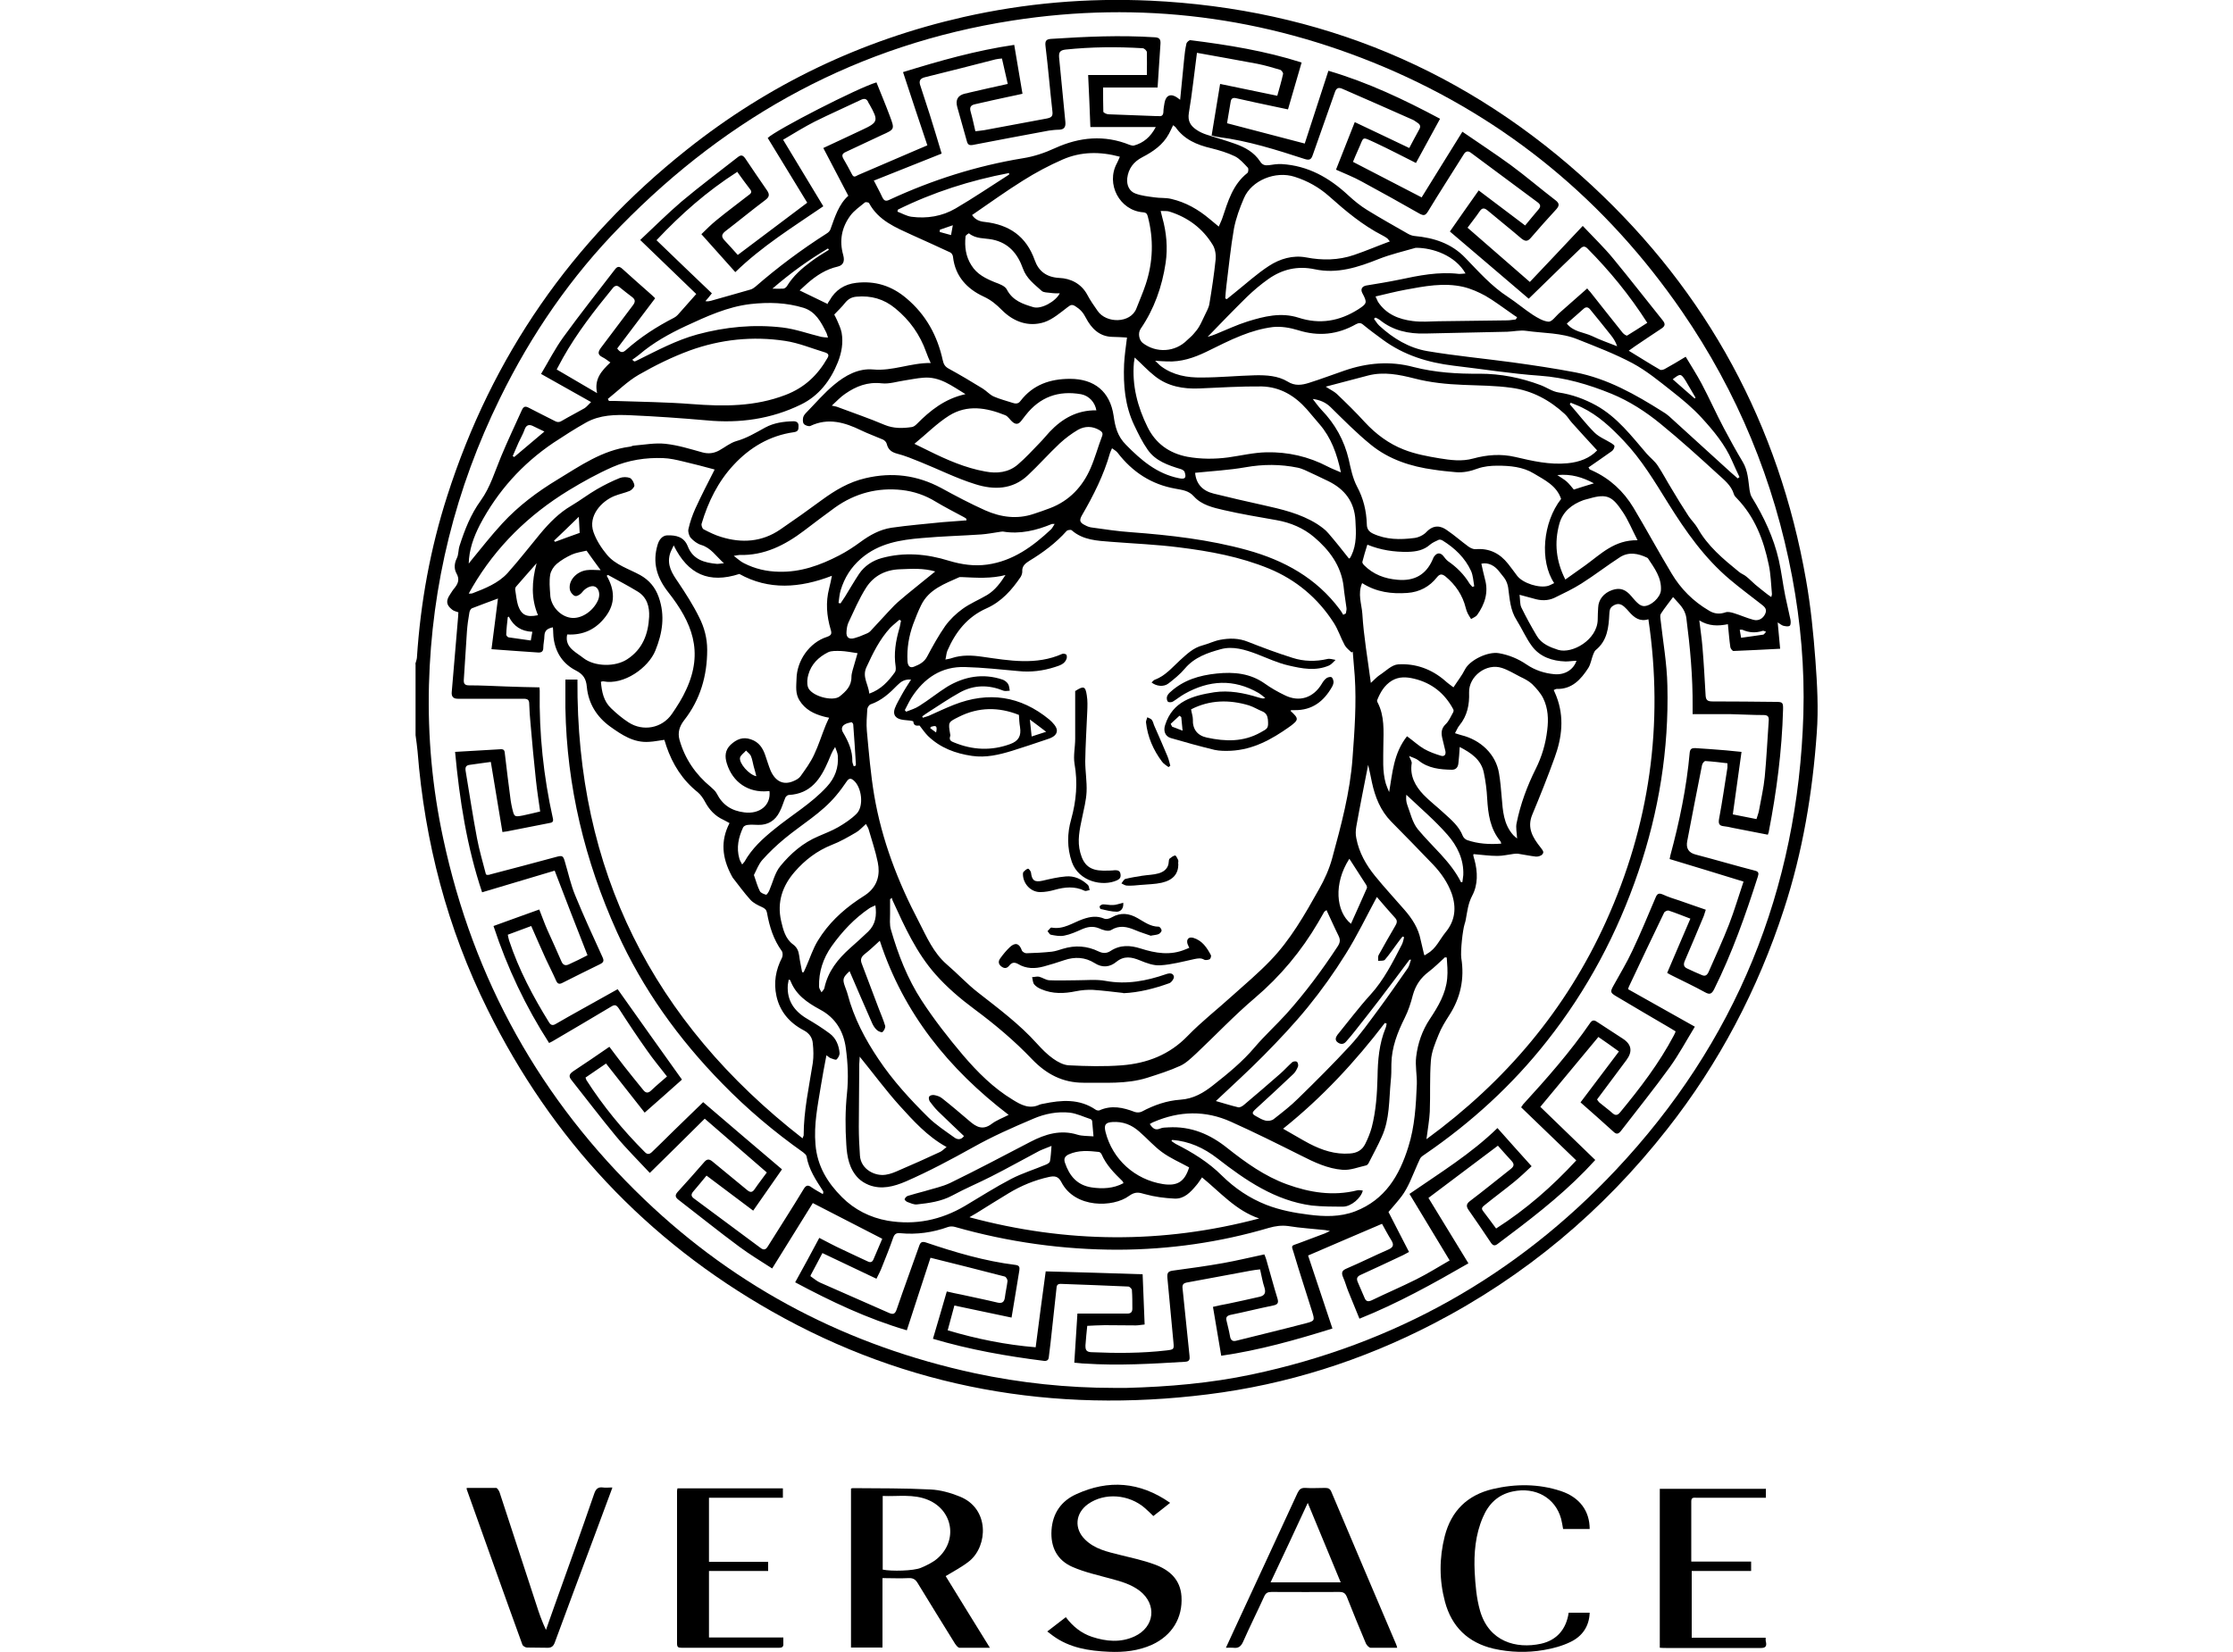 <svg viewBox="0 0 100 74" xmlns="http://www.w3.org/2000/svg" data-name="Layer 1" id="Layer_1">
  <path d="M18.6,29.74c.02-.09.06-.18.07-.27.16-2.47.6-4.9,1.36-7.26,2-6.25,5.58-11.42,10.72-15.5,3.68-2.93,7.82-4.91,12.41-5.95,2.75-.62,5.54-.86,8.36-.73,7.59.36,14.2,3.11,19.77,8.28,5.17,4.8,8.37,10.71,9.59,17.67.21,1.19.33,2.4.42,3.6.08,1.08.14,2.17.06,3.25-.19,2.68-.63,5.33-1.47,7.9-1.17,3.59-2.9,6.89-5.23,9.85-2.87,3.66-6.36,6.59-10.5,8.73-3.17,1.64-6.54,2.71-10.08,3.15-6.89.86-13.43-.27-19.5-3.71-5.63-3.19-9.87-7.72-12.74-13.52-1.81-3.65-2.82-7.52-3.14-11.57-.02-.24-.06-.49-.09-.73v-3.19ZM49.89,62.17c.19,0,.38,0,.56,0,1.88-.05,3.75-.21,5.6-.6,6.39-1.35,11.85-4.42,16.31-9.16,5.38-5.72,8.16-12.56,8.4-20.41.06-2.07-.12-4.12-.5-6.15-.81-4.31-2.45-8.28-4.93-11.89-3.39-4.93-7.83-8.62-13.35-10.96C56.63.74,51.07.03,45.34.92c-6.88,1.07-12.69,4.24-17.54,9.2-2.23,2.27-4.01,4.86-5.41,7.72-1.99,4.05-3.06,8.33-3.18,12.84-.06,2.32.15,4.62.64,6.89,1.35,6.3,4.35,11.7,9.01,16.16,4.18,4,9.13,6.56,14.78,7.78,2.06.44,4.15.66,6.25.66Z"></path>
  <path d="M39.52,70.68v3.12h-1.41v-7.12s.05-.02.08-.02c1.16.01,2.32,0,3.48.06.45.02.9.15,1.32.32,1.33.54,1.25,2.2.43,2.88-.32.26-.69.45-1.07.68.64,1.04,1.29,2.1,1.98,3.21-.49,0-.93,0-1.36,0-.07,0-.15-.11-.2-.18-.56-.9-1.12-1.81-1.67-2.71-.1-.17-.21-.24-.41-.23-.38.02-.76,0-1.17,0ZM39.53,70.31c.4.08,1.37.06,1.71-.08.26-.11.53-.24.74-.42.92-.8.7-2.15-.41-2.62-.66-.28-1.35-.15-2.04-.18v3.31Z"></path>
  <path d="M52.4,67.32c-.27.21-.5.4-.75.59-.13-.12-.24-.24-.37-.35-.72-.63-1.81-.71-2.55-.19-.58.41-.64,1.11-.13,1.6.43.42.99.54,1.55.68.52.13,1.05.24,1.56.43.66.24,1.15.67,1.2,1.43.06.97-.43,1.75-1.31,2.16-.62.28-1.27.35-1.94.32-.89-.04-1.76-.17-2.51-.72-.07-.05-.14-.11-.25-.19.28-.22.55-.42.83-.64.31.41.69.72,1.17.88.64.21,1.28.27,1.91-.02.9-.42,1.01-1.43.23-2.04-.38-.29-.83-.42-1.28-.54-.58-.16-1.18-.29-1.73-.53-.69-.3-.99-.89-.94-1.65.05-.76.44-1.31,1.11-1.61,1.44-.66,2.84-.56,4.19.38Z"></path>
  <path d="M54.9,73.81c.17-.37.32-.7.47-1.02.91-1.97,1.83-3.94,2.74-5.92.08-.16.16-.23.35-.22.29.02.59,0,.88,0,.14,0,.22.03.28.17.96,2.28,1.93,4.55,2.9,6.83.02.04.03.09.05.16-.41,0-.8,0-1.19,0-.07,0-.17-.11-.21-.19-.29-.69-.58-1.39-.85-2.08-.07-.17-.15-.23-.34-.23-1.01.01-2.03,0-3.04,0-.16,0-.25.04-.32.19-.31.68-.65,1.36-.95,2.04-.1.22-.22.3-.44.27-.09-.01-.18,0-.32,0ZM58.57,67.31c-.57,1.23-1.11,2.39-1.67,3.57h3.14c-.49-1.18-.97-2.34-1.48-3.57Z"></path>
  <path d="M70.25,72.24h.94c-.02.62-.34,1.06-.86,1.31-.37.18-.78.29-1.19.36-.75.13-1.51.11-2.26-.06-1.14-.27-1.87-.98-2.17-2.1-.26-.97-.26-1.96-.01-2.94.29-1.13,1.01-1.84,2.15-2.11,1.02-.24,2.05-.24,3.05.09.84.28,1.29.89,1.29,1.7h-1.19c-.03-.16-.05-.31-.09-.46-.26-.94-1.15-1.44-2.17-1.22-.66.14-1.08.56-1.33,1.15-.34.78-.41,1.62-.37,2.45.03.58.08,1.18.24,1.74.4,1.39,1.62,1.72,2.73,1.48.71-.16,1.13-.65,1.24-1.39Z"></path>
  <path d="M79.08,66.67v.42c-.09,0-.17,0-.26,0-.95,0-1.9,0-2.85,0-.11,0-.23-.03-.23.16,0,.89,0,1.78,0,2.7h2.68v.42h-2.66v2.99h3.31c0,.09,0,.16.02.22.03.18-.05.24-.23.24-.81,0-1.62,0-2.43,0-.61,0-1.21,0-1.82,0-.09,0-.17,0-.28-.01v-7.12h4.74Z"></path>
  <path d="M35.08,73.35c0,.11,0,.19,0,.26.01.15-.04.2-.19.2-1.46,0-2.91,0-4.37,0-.15,0-.2-.03-.2-.19,0-2.28,0-4.56,0-6.84,0-.03.01-.06.02-.11h4.72v.42h-3.31v2.87h2.65v.41h-2.65v2.98h3.32Z"></path>
  <path d="M27.42,66.65c-.28.76-.55,1.47-.81,2.18-.59,1.58-1.18,3.15-1.76,4.73-.07.2-.17.26-.37.25-.29-.01-.59,0-.88-.01-.07,0-.19-.07-.21-.14-.84-2.31-1.66-4.63-2.49-6.95,0,0,0-.02,0-.06.44,0,.88,0,1.32,0,.05,0,.12.12.15.19.55,1.68,1.1,3.36,1.65,5.04.12.38.25.75.43,1.13.12-.33.23-.66.35-.99.61-1.7,1.22-3.4,1.81-5.11.07-.21.17-.31.39-.28.12.02.24,0,.41,0Z"></path>
  <path d="M63.66,8.85c.59-.96,1.2-1.93,1.83-2.95.74.51,1.46.98,2.16,1.49.68.5,1.33,1.06,2.01,1.58.18.14.18.24.03.41-.39.42-.77.85-1.14,1.28-.14.16-.24.16-.41.03-.5-.43-1.02-.84-1.53-1.27-.15-.12-.24-.11-.35.05-.16.24-.35.47-.54.73.92.8,1.83,1.59,2.79,2.43.78-.82,1.56-1.65,2.37-2.51.51.54.97.98,1.37,1.47.75.91,1.47,1.84,2.21,2.76.13.16.11.26-.06.37-.4.26-.79.53-1.18.79-.09.06-.18.13-.28.2.48.29.93.58,1.4.85.05.03.15,0,.21-.03.31-.17.61-.35.94-.55.24.4.49.79.71,1.2.35.66.65,1.34,1,2,.27.51.55,1.02.85,1.52.23.39.24.82.3,1.25.02.11.04.22.1.32.54.88.98,1.81,1.21,2.82.12.53.18,1.07.29,1.61.07.35.16.7.23,1.05.02.09.02.24-.03.28-.07.05-.2.02-.29,0-.07-.02-.14-.08-.25-.15.04.39.07.76.11,1.18-.71.04-1.4.07-2.09.1-.05,0-.13-.11-.14-.17-.05-.33-.07-.66-.11-1.03-.44.09-.86.09-1.28-.17.05.43.11.81.14,1.18.06.72.1,1.43.14,2.15.01.23.07.3.31.3.94,0,1.88.01,2.82.02.32,0,.35.02.34.35-.05,1.84-.29,3.67-.64,5.47,0,.04-.03.07-.04.13-.53-.1-1.06-.21-1.59-.31-.13-.03-.26-.06-.38-.07-.24-.02-.25-.15-.21-.36.14-.75.25-1.51.37-2.27,0-.05,0-.1,0-.19-.33-.04-.66-.08-.99-.1-.05,0-.14.11-.15.19-.23,1.13-.44,2.26-.66,3.39q-.1.49.38.61c.88.23,1.76.49,2.65.72.17.04.18.12.13.27-.55,1.72-1.15,3.42-1.96,5.05-.11.21-.2.24-.4.13-.47-.26-.96-.49-1.44-.73-.08-.04-.16-.08-.26-.14.35-.81.68-1.6,1.04-2.43-.35-.13-.66-.26-.97-.36-.06-.02-.19.04-.21.1-.53,1.1-1.06,2.21-1.58,3.32-.01.02-.01.05-.03.1.98.55,1.96,1.1,2.99,1.68-.38.62-.71,1.24-1.12,1.81-.7.97-1.46,1.91-2.19,2.86-.12.15-.21.16-.35.02-.47-.43-.95-.85-1.46-1.3.57-.75,1.13-1.5,1.72-2.28-.32-.23-.61-.44-.92-.65-.87,1.05-1.73,2.08-2.6,3.13.81.78,1.62,1.57,2.46,2.38-.19.2-.32.35-.46.49-1.19,1.22-2.55,2.25-3.91,3.27-.13.1-.21.08-.3-.05-.33-.5-.67-.99-1.01-1.48-.11-.16-.09-.27.07-.39.62-.47,1.22-.96,1.83-1.44.15-.12.16-.22.03-.36-.21-.22-.4-.45-.61-.68-1.05.79-2.07,1.56-3.11,2.34.59.96,1.18,1.93,1.79,2.93-1.58.91-3.16,1.79-4.88,2.48-.17-.42-.34-.84-.51-1.25-.08-.2-.13-.4-.22-.6-.09-.21-.06-.31.16-.4.63-.27,1.25-.58,1.87-.85.22-.1.25-.21.13-.41-.15-.24-.28-.49-.42-.74-1.11.47-2.19.94-3.31,1.42.36,1.08.72,2.16,1.09,3.27-1.64.51-3.26.97-4.98,1.22-.12-.72-.24-1.44-.37-2.19.21-.05.44-.1.67-.14.47-.1.94-.2,1.41-.31.22-.05.3-.16.23-.4-.09-.26-.13-.54-.2-.83-.15.02-.29.03-.43.06-.93.17-1.86.35-2.8.52-.19.03-.27.08-.24.29.11,1,.2,2,.31,3,.02.16,0,.26-.2.27-1.49.09-2.99.18-4.48.08-.15,0-.29-.03-.48-.04.05-.74.09-1.46.14-2.2.27,0,.54,0,.82,0,.47,0,.95,0,1.42,0,.15,0,.22-.07.22-.22,0-.28,0-.56-.02-.83,0-.06-.1-.15-.15-.16-1.01-.05-2.03-.08-3.04-.12-.18,0-.18.11-.19.22-.09.8-.17,1.59-.26,2.39-.02.22-.06.44-.08.66-.01.13-.07.19-.21.18-1.67-.21-3.33-.5-4.98-.99.21-.7.41-1.4.62-2.12.22.05.43.1.65.14.54.12,1.09.23,1.63.36.19.04.29-.02.32-.22.03-.25.09-.5.12-.75,0-.07-.07-.19-.13-.2-1.09-.28-2.18-.56-3.32-.84-.35,1.06-.7,2.15-1.06,3.25-1.77-.52-3.39-1.29-5-2.15.37-.67.72-1.31,1.08-1.99.35.18.68.36,1.03.52.37.18.75.35,1.13.53.14.07.22.04.28-.12.12-.29.25-.58.38-.89-1.03-.53-2.04-1.05-3.11-1.6-.59.95-1.19,1.92-1.82,2.93-.51-.33-1.01-.63-1.48-.98-.92-.68-1.81-1.4-2.72-2.1-.14-.11-.16-.2-.04-.34.41-.45.81-.9,1.21-1.36.13-.15.24-.11.37,0,.51.42,1.02.84,1.53,1.26.14.12.24.13.35-.04.17-.25.36-.49.54-.74-.93-.8-1.84-1.6-2.78-2.41-.8.79-1.61,1.6-2.46,2.43-.52-.56-1.05-1.08-1.52-1.65-.68-.82-1.32-1.67-1.98-2.5-.15-.18-.11-.28.08-.41.53-.35,1.06-.71,1.61-1.09.22.3.44.58.66.87.28.36.57.71.86,1.07.12.15.23.14.37,0,.22-.21.45-.4.69-.61-.31-.4-.62-.77-.89-1.16-.44-.62-.86-1.25-1.27-1.89-.11-.16-.18-.18-.34-.08-.88.53-1.76,1.04-2.64,1.56-.04.02-.08.04-.14.07-1.05-1.63-1.87-3.36-2.49-5.24.68-.25,1.36-.49,2.05-.74.13.32.23.62.36.91.21.47.43.94.63,1.41.07.17.18.21.33.14.29-.13.57-.27.84-.41-.5-1.27-.98-2.51-1.47-3.79-1.06.32-2.14.64-3.25.97-.68-2.03-1.01-4.13-1.21-6.29.7-.04,1.38-.08,2.06-.12.15,0,.16.09.17.21.08.7.17,1.4.26,2.09.02.12.04.24.07.36.09.37.09.38.47.31.26-.05.51-.12.78-.18-.07-.49-.14-.94-.19-1.41-.09-.84-.17-1.67-.24-2.51-.03-.3-.05-.6-.06-.9,0-.18-.07-.23-.25-.23-.9,0-1.8,0-2.7,0-.08,0-.16,0-.25,0-.19,0-.29-.09-.27-.3.1-1.14.19-2.28.29-3.42,0-.05,0-.1.01-.15-.1-.04-.21-.06-.28-.12-.27-.21-.29-.4-.09-.69.06-.09.11-.18.18-.26.17-.21.26-.4.1-.68-.11-.2-.1-.44.02-.68.08-.16.06-.37.12-.55.23-.72.5-1.41.95-2.03.43-.6.63-1.3.91-1.97.29-.7.62-1.39.93-2.08.08-.18.17-.18.32-.1.38.2.77.39,1.16.59.13.07.22.05.33-.02.32-.19.66-.36.99-.55.1-.06.18-.17.3-.28-.76-.43-1.48-.83-2.24-1.26.34-.57.63-1.14,1-1.65.74-1.02,1.53-2.02,2.3-3.02.11-.15.2-.17.35-.03.39.36.8.71,1.19,1.06.08.07.17.15.27.25-.57.76-1.14,1.51-1.7,2.25.13.18.23.21.38.08.66-.59,1.39-1.06,2.17-1.46.12-.06.21-.18.3-.28.22-.25.44-.5.69-.78-.83-.8-1.65-1.59-2.51-2.42.65-.61,1.23-1.19,1.85-1.72.82-.69,1.68-1.33,2.52-1.99.14-.11.22-.1.33.05.32.48.65.96.98,1.44.13.19.1.3-.09.44-.6.45-1.18.93-1.78,1.39-.16.13-.19.24-.04.4.2.21.39.43.6.66,1.04-.78,2.07-1.56,3.11-2.34-.59-.96-1.18-1.93-1.77-2.9.38-.37,4.05-2.25,4.87-2.49.2.5.41,1,.6,1.51.22.59.22.59-.36.85-.54.25-1.08.51-1.62.76-.16.07-.18.16-.1.3.13.23.27.47.39.71.08.16.18.06.27.02.9-.39,1.8-.77,2.7-1.16.13-.05.25-.11.4-.17-.37-1.1-.73-2.18-1.09-3.28,1.65-.51,3.27-.97,4.98-1.22.12.72.24,1.44.37,2.19-.19.04-.39.09-.6.13-.51.11-1.02.22-1.53.34-.19.04-.25.14-.19.34.08.28.14.57.21.87.15-.02.28-.03.4-.05.93-.17,1.86-.35,2.79-.52.2-.04.29-.09.26-.32-.11-.97-.19-1.95-.31-2.93-.03-.25.05-.31.28-.32,1.53-.1,3.07-.17,4.61-.07.2.01.27.08.26.28-.05.65-.08,1.3-.13,1.97h-2.44c0,.38,0,.73.01,1.08,0,.05.15.12.24.12.71.03,1.42.05,2.13.08.03,0,.07,0,.1,0,.14.02.21-.03.22-.18,0-.14.03-.28.05-.41.06-.35.29-.44.58-.23.03.02.06.05.12.09.06-.63.12-1.23.18-1.83.02-.23.05-.46.1-.68.01-.07.13-.17.18-.16,1.68.21,3.35.48,4.98,1-.2.69-.4,1.38-.61,2.1-.2-.04-.38-.08-.57-.12-.58-.12-1.17-.25-1.75-.38-.16-.04-.23.02-.25.17-.05.31-.11.63-.16.95,1.16.3,2.31.6,3.48.91.35-1.08.7-2.16,1.06-3.26,1.77.52,3.39,1.29,5,2.15-.37.67-.72,1.32-1.08,1.98-.62-.31-1.21-.62-1.81-.9-.66-.3-.5-.29-.77.29-.08.18-.16.36-.24.56,1.03.53,2.04,1.06,3.11,1.61ZM42.3,29.55c.15-.03.24-.04.32-.07.45-.15.91-.13,1.38-.06,1.2.17,2.4.39,3.57-.13.05-.02.14,0,.18.03.03.03.03.12.02.17-.08.26-.32.32-.53.39-.53.17-1.08.24-1.64.18-.79-.07-1.58-.16-2.37-.18-1.07-.04-1.85.5-2.41,1.37-.11.18-.2.37-.3.56.02.02.04.05.06.07.2-.08.41-.14.59-.26.43-.27.82-.59,1.25-.86.77-.46,1.6-.61,2.47-.32.09.03.19.1.25.19.06.09.06.21.08.31-.09,0-.2.03-.28,0-.66-.27-1.31-.27-1.94.07-.49.27-.94.58-1.41.88-.1.06-.19.13-.29.2.01.02.02.04.03.06.08-.03.17-.05.25-.08.38-.17.76-.35,1.14-.5,1.55-.61,2.98-.4,4.27.66.15.13.34.33.34.49,0,.26-.29.35-.51.42-.49.17-.99.33-1.49.49-.59.18-1.17.32-1.8.23-.75-.11-1.42-.36-1.97-.89-.13-.13-.24-.29-.38-.47-.09,0-.26.05-.28-.18,0-.02-.08-.03-.13-.04-.14-.02-.28-.02-.41-.05-.27-.06-.38-.23-.29-.49.08-.22.21-.42.32-.63.12-.22.26-.43.41-.67-.29-.02-.45.09-.61.25-.35.36-.71.69-1.2.86-.07.02-.14.14-.15.21-.02.33-.05.66-.02.98.09.97.17,1.94.33,2.89.34,2,1.06,3.87,2,5.66.35.68.65,1.39,1.25,1.91.48.41.91.88,1.4,1.26.92.72,1.86,1.42,2.64,2.29.22.24.45.48.72.67.21.15.47.29.71.3.79.04,1.59.06,2.37,0,1.13-.09,2.13-.47,2.95-1.32.62-.64,1.34-1.2,2-1.8.57-.51,1.16-1.01,1.69-1.56.91-.94,1.55-2.07,2.19-3.21.25-.44.46-.91.59-1.39.4-1.47.8-2.95.91-4.48.09-1.22.18-2.44.1-3.67-.03-.37-.06-.73-.09-1.1-.02.01-.04.02-.05.04-.11-.11-.24-.2-.31-.33-.18-.33-.29-.69-.49-1-.71-1.11-1.69-1.93-2.9-2.43-1.29-.53-2.65-.78-4.02-.95-1.01-.13-2.04-.17-3.05-.25-.62-.05-1.26-.07-1.77-.52-.04-.03-.18-.01-.22.03-.48.54-1.06.97-1.67,1.34-.19.12-.34.24-.32.49,0,.07-.03.16-.07.23-.4.59-.86,1.11-1.53,1.41-.86.38-1.39,1.06-1.75,1.89-.05.11-.05.23-.09.4ZM21.8,39.19c.07,0,.11,0,.15-.02.98-.26,1.96-.51,2.94-.78.29-.08.33-.07.41.22.15.5.26,1.02.46,1.5.38.93.8,1.84,1.22,2.76.08.17.05.24-.11.32-.56.27-1.11.55-1.67.83-.15.08-.23.06-.3-.1-.14-.32-.3-.63-.45-.95-.22-.49-.44-.98-.66-1.49-.36.13-.7.26-1.05.39.02.11.04.19.06.26.43,1.3,1.07,2.51,1.79,3.67.09.14.18.14.31.06.38-.22.75-.43,1.13-.64.55-.31,1.11-.62,1.63-.91.96,1.36,1.91,2.69,2.88,4.05-.51.46-1.07.95-1.67,1.48-.57-.73-1.14-1.45-1.73-2.2-.31.21-.62.42-.92.63.03.06.03.09.04.11.75,1.17,1.64,2.25,2.62,3.23.11.11.2.1.31,0,.31-.3.62-.6.93-.91.47-.45.93-.91,1.37-1.33,1.19,1.02,2.35,2.01,3.53,3.01-.41.59-.84,1.21-1.29,1.85-.7-.53-1.38-1.04-2.09-1.57-.21.25-.4.49-.6.72-.1.12-.09.21.03.3,1,.74,1.99,1.48,2.99,2.22.13.1.23.09.32-.06.53-.85,1.08-1.7,1.6-2.56.11-.19.2-.22.37-.09.16.11.33.2.5.3.03-.09.02-.12,0-.15-.31-.48-.63-.95-.73-1.54-.01-.07-.09-.13-.15-.18-1.3-.92-2.51-1.94-3.62-3.08-1.96-2-3.57-4.24-4.72-6.79-1.44-3.19-2.25-6.53-2.31-10.04,0-.42,0-.84,0-1.27h.54c-.06,8.53,3.36,15.32,10.08,20.55.03-.09.05-.11.05-.13,0-1.1.24-2.17.41-3.25.04-.29.03-.58,0-.87-.02-.26-.16-.46-.41-.59-.63-.33-1.07-.84-1.22-1.54-.13-.6-.03-1.17.25-1.71.04-.08.04-.23-.01-.3-.37-.51-.55-1.09-.66-1.7-.03-.16-.1-.21-.23-.27-.18-.08-.38-.18-.51-.32-.29-.32-.54-.67-.8-1-.02-.03-.04-.07-.06-.11-.4-.76-.5-1.52-.08-2.33-.1-.05-.19-.11-.28-.15-.37-.17-.63-.45-.82-.81-.08-.15-.19-.31-.32-.42-.69-.55-1.13-1.25-1.41-2.07-.03-.1-.06-.2-.09-.28-.24.03-.46.08-.68.09-.69.05-1.22-.31-1.74-.68-.61-.44-.98-1.04-1.05-1.78-.03-.37-.17-.57-.48-.73-.57-.29-.9-.77-1-1.4-.03-.17-.02-.35-.04-.54-.23.05-.37.13-.38.38,0,.18-.05.36-.05.54,0,.15-.07.21-.21.21-.68-.04-1.36-.1-2.11-.15.1-.79.2-1.53.29-2.27-.4.15-.79.29-1.17.44-.05.02-.1.12-.11.19-.05.28-.09.57-.11.85-.05.72-.09,1.45-.14,2.17-.01.18.06.24.24.24.55,0,1.09.03,1.64.05.5.02,1.01.03,1.51.04,0,.07.01.11.01.15-.03,1.93.17,3.84.59,5.72.04.17-.05.19-.17.21-.63.12-1.25.25-1.88.37-.06.01-.12.02-.21.03-.17-1.05-.34-2.07-.52-3.14-.33.04-.63.09-.94.13-.17.02-.21.1-.19.26.17,1.01.32,2.02.51,3.02.1.54.26,1.07.4,1.62ZM65.99,38.26s-.02.05-.01.06c.01.06.03.13.05.19.15.55.16,1.12-.1,1.61-.19.36-.22.71-.29,1.08-.01.06-.03.13-.05.19-.09.28-.19,1.22-.15,1.52.15.93-.03,1.78-.54,2.57-.18.28-.36.57-.48.88-.15.37-.31.75-.34,1.14-.06.76-.02,1.53-.05,2.3-.02.38-.09.77-.15,1.23,3.55-2.6,6.25-5.8,8.04-9.75,1.95-4.31,2.6-8.82,1.9-13.54-.39.12-.64-.08-.86-.33-.07-.08-.14-.16-.22-.23-.16-.14-.31-.17-.51-.04-.15.1-.15.22-.16.37-.03.6-.09,1.19-.61,1.61-.05.04-.08.12-.11.19-.08.2-.11.43-.22.61-.33.51-.73.96-1.42.94-.04,0-.08.03-.13.05.04.1.09.19.12.28.36.93.25,1.85-.08,2.75-.31.86-.65,1.71-1,2.55-.25.6.03,1.04.37,1.47.08.11.18.2.08.31-.06.07-.2.11-.29.1-.27-.03-.54-.09-.81-.13-.06,0-.13,0-.19.01-.24.03-.48.09-.72.09-.35,0-.7-.05-1.06-.08ZM74.92,26.75c-.19.26-.38.49-.54.74-.04.06-.03.15-.02.23.11,1,.29,1.99.31,2.99.07,2.85-.38,5.64-1.3,8.34-.94,2.76-2.29,5.3-4.09,7.58-1.55,1.97-3.39,3.65-5.46,5.07-.09.06-.19.12-.23.21-.16.34-.3.7-.46,1.05-.1.21-.21.42-.35.61-.18.24-.38.46-.6.72.28.54.59,1.16.92,1.79-.11.06-.18.1-.26.14-.63.3-1.26.59-1.89.88-.16.07-.22.15-.15.32.1.24.21.48.31.72.06.15.15.18.31.11.66-.32,1.34-.61,2-.94.5-.25.98-.55,1.5-.85-.61-1.01-1.2-1.99-1.8-2.98,1.36-.94,2.75-1.79,3.94-2.95.52.58,1,1.13,1.53,1.71-.27.25-.52.49-.79.71-.43.35-.88.68-1.31,1.03-.08.07-.18.13-.08.26.2.26.39.52.59.79,1.33-.85,2.49-1.86,3.59-3.05-.84-.81-1.65-1.59-2.47-2.38.05-.06.06-.09.08-.12,1.07-1.17,2.12-2.36,3.02-3.67.1-.14.2-.11.31-.03.38.25.77.5,1.15.75q.58.38.16.95c-.44.59-.88,1.18-1.32,1.77.04.05.07.11.11.14.19.16.4.31.59.48.13.11.22.09.33-.04.9-1.09,1.75-2.2,2.41-3.45.03-.05.05-.11.08-.18-.1-.06-.19-.12-.28-.17-.8-.47-1.61-.94-2.41-1.42-.23-.14-.24-.19-.11-.43.29-.53.61-1.05.86-1.59.37-.78.7-1.58,1.04-2.38.07-.18.15-.22.33-.14.24.11.49.19.74.27.39.14.78.27,1.18.41-.04.11-.06.2-.09.28-.28.67-.56,1.34-.85,2.01-.07.16-.05.27.1.34.22.11.44.2.67.3.14.06.22.01.29-.13.31-.71.64-1.42.92-2.14.24-.62.43-1.27.65-1.92-1.13-.35-2.22-.68-3.31-1.01.02-.07.02-.11.03-.15.41-1.52.73-3.05.87-4.62.02-.18.11-.2.24-.2.46.03.91.06,1.37.1.22.02.43.04.71.07-.13.94-.26,1.85-.39,2.8.37.07.71.14,1.06.21.04-.14.09-.26.11-.37.09-.51.21-1.01.26-1.52.08-.84.12-1.69.18-2.54.01-.17-.06-.23-.23-.23-.49,0-.98-.03-1.47-.04-.56,0-1.12,0-1.71,0,0-.16,0-.25,0-.34.01-1.33-.11-2.64-.28-3.96-.06-.45-.36-.66-.58-.93ZM20.97,25.27s.08-.09.11-.14c.47-.57.92-1.15,1.42-1.69.72-.78,1.56-1.41,2.47-1.96,1.02-.62,2-1.31,3.23-1.47.06,0,.12-.05.19-.05.47-.04.95-.13,1.41-.08.56.06,1.1.23,1.64.38.28.08.53.05.78-.09.25-.14.48-.33.75-.41.47-.13.88-.38,1.3-.61.39-.21.82-.27,1.26-.28.13,0,.24.05.23.22,0,.15-.01.24-.21.27-1.08.15-1.98.69-2.7,1.47-.69.74-1.14,1.65-1.43,2.63-.02.07.03.22.09.25.25.13.51.26.78.34.93.29,1.83.23,2.65-.33.63-.43,1.25-.87,1.86-1.32.6-.44,1.22-.81,1.96-.98,1.19-.28,2.31-.14,3.39.44.64.35,1.3.7,1.97,1,.7.31,1.43.41,2.17.16.25-.08.5-.17.74-.26.86-.33,1.45-.96,1.81-1.79.2-.46.33-.95.51-1.42.06-.15,0-.21-.11-.28-.32-.19-.65-.19-.96-.02-.29.17-.57.38-.82.61-.49.46-.94.97-1.43,1.43-.69.65-1.53.66-2.35.4-.84-.26-1.63-.66-2.45-.99-.35-.14-.7-.29-1.06-.38-.26-.07-.4-.19-.46-.44-.02-.08-.1-.16-.17-.19-.32-.14-.66-.26-.97-.41-.74-.36-1.48-.58-2.28-.2-.07.03-.23-.02-.29-.09-.06-.07-.05-.21-.03-.3.02-.08.09-.16.15-.22.41-.42.79-.87,1.24-1.24.49-.41,1.08-.74,1.74-.68.88.08,1.68-.3,2.58-.29-.08-.18-.15-.33-.2-.48-.28-.79-.74-1.44-1.39-1.97-.51-.42-1.08-.58-1.74-.52-.21.02-.36.1-.5.27-.14.18-.31.34-.49.53.02.05.08.14.12.24.08.19.17.37.21.57.08.46,0,.9-.17,1.33-.33.82-.85,1.5-1.65,1.89-1.33.65-2.75.85-4.22.71-1.14-.1-2.28-.18-3.42-.23-.68-.03-1.37-.02-1.99.33-.5.28-.98.59-1.45.9-1.41.95-2.51,2.18-3.3,3.68-.28.55-.49,1.12-.5,1.76ZM37.26,25.79c-1.45.56-2.84.65-4.15-.08-1.36.44-2.3.02-2.94-1.28-.08.18-.14.28-.17.39-.14.5.1.87.37,1.26.34.51.67,1.02.94,1.57.23.45.36.94.36,1.46,0,1.16-.31,2.23-1.03,3.15-.21.27-.3.55-.21.88.24.85.72,1.55,1.4,2.11.1.09.21.18.27.3.26.51.66.77,1.23.84.69.09,1.2-.32,1.13-.95-.02,0-.05-.01-.07,0-.88.08-1.58-.4-1.84-1.24-.1-.32-.08-.6.17-.84.26-.24.54-.37.91-.24.36.12.53.39.64.71.08.23.15.47.24.69.22.49.58.66,1.02.47.12-.05.25-.12.32-.22.22-.31.45-.62.61-.97.2-.42.34-.88.52-1.32.04-.11.1-.21.15-.33-.1-.02-.16-.03-.23-.05-.45-.12-.84-.31-1.1-.73-.19-.31-.14-.63-.13-.95.01-.83.58-1.64,1.36-1.89.2-.07.23-.14.17-.33-.18-.61-.23-1.22-.07-1.84.05-.18.08-.36.13-.59ZM36.3,57.17c.15.1.28.22.42.28,1.03.46,2.06.9,3.09,1.36.2.09.28.04.35-.17.32-.94.67-1.88,1-2.82.06-.19.14-.22.32-.16,1.3.44,2.62.83,3.99,1,.17.02.2.09.18.24-.08.47-.15.94-.23,1.4-.04.24-.08.48-.12.72-.87-.18-1.71-.36-2.56-.54-.1.37-.2.73-.3,1.11,1.31.39,2.61.65,3.94.76.15-1.17.3-2.31.45-3.4,1.47.04,2.89.08,4.34.13.03.73.06,1.48.09,2.25-.15.01-.27.04-.39.04-.47,0-.93-.01-1.4-.01-.26,0-.52.02-.78.03-.03.29-.06.58-.08.87,0,.02,0,.03,0,.05,0,.18.07.25.26.26,1.13.05,2.26.05,3.38-.08.32-.04.33-.05.3-.36-.09-.96-.18-1.92-.27-2.88-.02-.25.03-.31.29-.34.74-.1,1.47-.2,2.2-.33.62-.11,1.23-.26,1.85-.39.04.09.07.17.09.24.17.58.32,1.16.5,1.74.06.2,0,.27-.2.31-.64.13-1.27.29-1.91.42-.17.04-.21.12-.17.27.05.22.11.44.15.67.03.19.11.27.31.21,1.04-.26,2.08-.51,3.11-.78.38-.1.38-.13.26-.52-.27-.87-.56-1.74-.82-2.62-.11-.36-.15-.31.22-.44.39-.15.78-.29,1.17-.44.06-.02.12-.06.23-.11-.11-.02-.16-.03-.22-.04-.55-.06-1.1-.09-1.65-.18-.3-.04-.58,0-.86.08-2.2.65-4.45.97-6.75.98-2.48,0-4.92-.34-7.31-1.02-.1-.03-.22-.03-.31,0-.69.25-1.41.35-2.14.28-.17-.02-.26.03-.32.2-.15.43-.32.86-.49,1.28-.07.19-.16.36-.26.56-.83-.39-1.62-.77-2.42-1.15-.18.35-.35.66-.53,1ZM37.07,13.58s.05-.08.08-.12c.26-.47.67-.73,1.19-.79.85-.1,1.59.13,2.25.69.88.74,1.39,1.68,1.63,2.78.04.18.1.28.26.37.51.28,1.02.58,1.52.89.18.11.32.28.5.36.27.12.56.19.83.28.14.05.27.06.37-.08.56-.73,1.33-.99,2.22-.99,1.09,0,1.79.57,1.95,1.65.07.5.17.92.56,1.31.68.69,1.38,1.29,2.36,1.49.28.06.35-.01.26-.28-.02-.06-.11-.11-.18-.13-.56-.17-1.12-.36-1.47-.86-.24-.34-.43-.73-.61-1.11-.41-.86-.49-1.79-.45-2.73.02-.39.08-.79.13-1.19-.22-.01-.43-.03-.65-.03-.59-.01-.95-.39-1.19-.85-.12-.24-.26-.39-.47-.52-.15-.1-.22-.06-.35.04-.33.25-.66.54-1.04.67-.71.23-1.38-.02-1.89-.53-.26-.26-.49-.46-.84-.62-.73-.34-1.26-.9-1.36-1.76,0-.08-.06-.18-.12-.21-.57-.27-1.14-.52-1.71-.78-.74-.34-1.51-.65-1.93-1.43-.02-.04-.16-.06-.19-.03-.23.19-.48.36-.65.59-.39.53-.5,1.12-.32,1.76.08.29,0,.46-.24.52-.53.12-.96.4-1.36.75-.12.1-.23.22-.35.32.43.21.83.4,1.26.61ZM53.61,2.31c-.13.97-.22,1.87-.37,2.75-.06.37.08.58.35.76.13.09.29.16.44.21.43.14.86.26,1.28.41.45.16.85.38,1.12.79.1.16.22.19.39.17.19-.03.39-.06.58-.05,1.18.07,2.13.61,2.98,1.4.26.24.54.47.85.66.6.37,1.21.71,1.82,1.06.09.05.19.09.29.1.87.08,1.66.33,2.28.98.6.62,1.17,1.27,1.91,1.75.38.25.73.55,1.11.8.22.14.47.29.71.31.15,0,.31-.23.46-.37.14-.12.28-.25.42-.37.28-.25.56-.49.85-.75.05.07.09.11.13.15.49.62.97,1.23,1.46,1.84.05.06.17.14.2.12.3-.18.6-.38.9-.57-.8-1.25-1.69-2.33-2.68-3.33-.11-.11-.2-.11-.31,0-.26.25-.52.5-.78.75-.52.51-1.04,1.01-1.54,1.5-1.19-1.02-2.36-2.01-3.53-3.01.42-.6.84-1.21,1.29-1.84.7.53,1.38,1.04,2.08,1.57.21-.25.4-.49.6-.72.1-.12.1-.21-.03-.31-1-.74-1.99-1.48-2.99-2.22-.14-.11-.25-.08-.34.08-.53.85-1.07,1.68-1.59,2.54-.12.19-.19.2-.38.1-.86-.49-1.72-.97-2.59-1.44-.36-.2-.75-.35-1.15-.53.28-.71.56-1.41.84-2.13.84.4,1.63.77,2.44,1.16.16-.29.29-.56.44-.82.08-.13.06-.23-.07-.31-.07-.04-.13-.1-.2-.13-1.05-.47-2.11-.93-3.16-1.39-.2-.09-.29-.02-.35.18-.32.93-.66,1.85-.98,2.78-.07.21-.15.25-.37.18-1.26-.41-2.52-.81-3.84-.98-.1-.01-.2-.04-.32-.07.13-.78.25-1.54.38-2.31.87.18,1.7.35,2.56.53.09-.33.19-.65.26-.98.01-.05-.07-.16-.12-.18-.34-.1-.67-.2-1.02-.27-.9-.17-1.81-.33-2.75-.5ZM79.32,26.75c.02-.08.04-.12.03-.17-.04-.43-.05-.86-.14-1.28-.23-1.11-.62-2.14-1.43-2.98-.05-.05-.11-.11-.13-.18-.12-.41-.46-.66-.74-.92-.83-.76-1.67-1.52-2.54-2.23-.67-.55-1.4-1.02-2.2-1.35-1.03-.42-2.08-.73-3.21-.81-1.29-.09-2.58-.3-3.87-.45-1.15-.14-2.22-.47-3.16-1.16-.3-.22-.6-.44-.89-.68-.11-.09-.19-.08-.31-.02-.83.47-1.68.56-2.6.27-.36-.11-.76-.18-1.13-.14-.48.06-.96.2-1.41.38-.54.21-1.05.48-1.57.73-.56.27-1.13.46-1.76.43-.16,0-.31-.02-.53-.03.12.11.19.19.27.25.54.4,1.17.51,1.81.5.8,0,1.6-.08,2.4-.1.5-.01,1.02.02,1.45.28.33.21.64.16.96.06.54-.17,1.06-.37,1.59-.55,1.01-.35,2.05-.44,3.09-.16.98.25,1.97.31,2.96.3.95,0,1.85.18,2.73.51.27.1.53.29.81.33.6.09,1.15.29,1.68.58.95.53,1.58,1.37,2.27,2.17.16.18.36.33.49.53.22.33.4.68.61,1.02.25.42.5.83.77,1.24.12.18.29.34.4.53.45.81,1.15,1.39,1.85,1.96.1.09.24.13.34.22.14.11.26.24.4.36.18.15.37.3.55.44.05.04.1.07.17.12ZM59.42,40.76c-.06.04-.1.06-.12.09-.09.15-.18.31-.27.47-.75,1.28-1.69,2.41-2.83,3.38-.92.78-1.75,1.66-2.63,2.49-.22.2-.45.43-.71.55-.48.22-.99.38-1.49.54-.93.29-1.89.21-2.85.22-.94,0-1.66-.39-2.29-1.04-.8-.84-1.67-1.57-2.6-2.26-.62-.46-1.23-.98-1.74-1.56-.85-.96-1.38-2.13-1.91-3.29-.02-.04-.03-.09-.04-.13-.03.02-.05.04-.08.06,0,.22,0,.43,0,.65,0,.24-.03.5.04.72.32,1.11.74,2.19,1.37,3.16.56.86,1.2,1.68,1.86,2.46.65.76,1.36,1.47,2.22,1.99.37.23.75.44,1.21.22.05-.02.11-.03.17-.04.81-.17,1.61-.23,2.34.27.04.03.12.04.16.03.55-.25,1.07-.13,1.59.07.09.03.23.03.32-.02.54-.29,1.12-.49,1.72-.53.59-.04,1.04-.31,1.47-.65.66-.52,1.31-1.05,1.86-1.7.45-.53.97-1,1.43-1.51.84-.94,1.59-1.95,2.28-3,.12-.18.13-.31.04-.49-.18-.36-.34-.73-.53-1.13ZM32,21.03c-.45-.12-.93-.25-1.41-.36-.29-.07-.59-.14-.89-.15-.78-.03-1.56.09-2.27.4-.68.3-1.33.66-1.97,1.05-1.78,1.09-3.24,2.51-4.3,4.32-.05.09-.1.18-.17.3.08,0,.13,0,.16-.01.57-.22,1.16-.45,1.58-.91.51-.57.98-1.18,1.47-1.77.4-.48.84-.93,1.39-1.25.39-.23.75-.51,1.15-.74.33-.19.67-.36,1.02-.5.13-.05.32-.05.45,0,.1.05.19.22.2.34,0,.07-.12.2-.21.24-.22.09-.47.14-.69.23-.57.23-1.19.89-.93,1.62.13.37.36.72.61,1.02.38.45.97.62,1.48.9.41.23.68.56.83.99.29.82.17,1.6-.15,2.39-.31.77-1.41,1.56-2.33,1.38-.03,0-.06,0-.11.02.04.45.12.87.46,1.19.24.23.5.45.78.63.65.42,1.5.26,1.94-.38.24-.35.47-.71.64-1.09.79-1.71.26-3.01-.81-4.37-.51-.65-.71-1.33-.47-2.12.06-.21.2-.41.43-.42.39-.01.75.06.92.49.23.6.75.74,1.32.79.08,0,.16-.02.3-.03-.36-.32-.58-.69-1.02-.82-.17-.05-.34-.18-.46-.31-.08-.09-.14-.28-.11-.4.07-.32.18-.63.31-.92.27-.59.57-1.17.85-1.72ZM58.78,17.86c.13.17.26.35.4.5.61.63,1.02,1.37,1.22,2.22.09.41.18.85.37,1.21.29.54.42,1.09.44,1.69,0,.21.09.33.27.42.6.28,1.22.28,1.85.2.19-.02.42-.13.55-.27.33-.35.66-.27.92-.08.34.23.64.5.97.74.09.06.21.12.32.11.61-.05,1.08.19,1.45.66.14.17.26.35.4.53.26.34,1,.57,1.4.45.09-.03.17-.08.26-.12-.66-.99-.51-2.72.31-3.77-.2-.6-.74-.85-1.22-1.14-.49-.3-1.07-.35-1.63-.35-.3,0-.61.03-.89.13-.32.12-.64.19-.98.16-.33-.03-.65-.06-.97-.11-1.04-.14-2.02-.46-2.83-1.12-.64-.52-1.22-1.11-1.81-1.69-.22-.21-.48-.32-.8-.36ZM43.53,9.63c.14.21.34.29.56.31,1.1.12,1.87.64,2.25,1.72.17.48.52.76,1.1.79.5.02.98.25,1.25.75.13.25.3.49.46.72.39.58,1.48.57,1.74-.1.14-.37.3-.72.42-1.09.33-1,.36-2.02.09-3.04-.03-.1-.06-.17-.21-.18-1.05-.08-1.68-1.27-1.17-2.2.05-.09.08-.18.13-.29-.89-.24-1.74-.23-2.55.12-.62.27-1.22.59-1.79.95-.77.48-1.5,1.01-2.26,1.53ZM71.52,20.17c-.39-.42-.76-.83-1.13-1.24-.11-.12-.19-.27-.31-.38-.68-.63-1.48-1.06-2.4-1.18-.71-.1-1.43-.1-2.15-.13-.74-.03-1.47-.1-2.2-.29-.67-.17-1.36-.31-2.06-.13-.61.16-1.22.32-1.9.5.21.14.37.21.49.32.43.41.86.83,1.26,1.27.5.54,1.08.97,1.75,1.23.51.2,1.05.3,1.59.39.5.08,1,.15,1.51.01.62-.17,1.25-.22,1.89-.07.77.18,1.54.36,2.35.28.51-.05.98-.22,1.32-.58ZM52.5,51.05s-.02.04-.04.06c.06.04.12.09.19.13.75.38,1.47.82,2.07,1.42.58.57,1.23,1.01,1.99,1.31.62.24,1.26.36,1.9.44.7.09,1.4.11,2.08-.15,1.34-.52,1.98-1.6,2.38-2.89.29-.92.34-1.86.38-2.81.01-.41-.08-.82-.03-1.22.07-.6.27-1.18.61-1.69.37-.56.72-1.14.78-1.83.03-.31,0-.62-.02-.93-.03,0-.06,0-.08-.01-.24.22-.47.45-.73.65-.36.27-.59.61-.71,1.05-.09.35-.2.69-.36,1.01-.33.66-.59,1.33-.6,2.07,0,.26,0,.52-.03.78-.08.83-.04,1.69-.4,2.48-.18.41-.4.8-.6,1.2-.02.03-.06.07-.09.08-.36.08-.72.23-1.07.2-.66-.05-1.27-.34-1.86-.64-1.04-.52-2.08-1.04-3.13-1.51-1.15-.52-2.31-.49-3.47.01-.06.02-.11.06-.17.09.13.19.24.3.47.2.11-.05.24-.04.36-.05,1.02-.06,1.88.31,2.66.94.81.64,1.66,1.25,2.65,1.61,1.02.37,2.07.54,3.15.27.08-.02.16,0,.25.01-.08.34-.52.71-.87.72-.47,0-.95,0-1.42-.05-1.64-.22-2.96-1.13-4.22-2.11-.62-.48-1.27-.77-2.03-.83ZM39.13,8.08c.14.28.27.51.38.75.08.17.16.2.34.11,1.9-.88,3.88-1.51,5.95-1.85.51-.08.98-.24,1.46-.46,1.08-.49,2.2-.6,3.33-.14.06.02.13.04.19.03.43-.12.74-.38.98-.83h-2.93c-.03-.79-.06-1.55-.1-2.33h2.63c0-.36.01-.69,0-1.02,0-.07-.12-.18-.19-.18-1.15-.07-2.3-.06-3.45.06-.25.03-.31.12-.29.36.1.96.18,1.92.28,2.88.02.23-.05.34-.28.35-.15,0-.31.02-.46.04-1.13.21-2.26.42-3.39.64-.16.03-.24,0-.28-.16-.14-.51-.29-1.02-.43-1.53q-.14-.5.36-.61c.06-.01.11-.02.17-.04.56-.13,1.13-.26,1.73-.39-.09-.4-.17-.76-.26-1.14-.11.01-.2.02-.29.04-1.05.27-2.1.54-3.16.8-.25.06-.27.2-.2.39.13.42.28.84.41,1.26.19.59.36,1.18.54,1.77-1.01.4-1.98.79-3.01,1.2ZM48.97,50.9c-.02-.26-.04-.47-.06-.68,0-.03-.04-.08-.07-.09-.31-.1-.61-.25-.93-.29-.56-.06-1.12.05-1.63.27-.92.39-1.83.79-2.7,1.28-.99.55-1.98,1.08-3.01,1.53-.54.23-1.09.38-1.66.16-.17-.07-.34-.17-.47-.3-.41-.41-.51-.97-.54-1.51-.05-.76-.05-1.53.03-2.29.07-.68.04-1.35-.05-2.02-.1-.76-.46-1.37-1.16-1.74-.57-.31-1.09-.66-1.33-1.31,0-.01-.03-.01-.07-.03-.01.08-.03.16-.04.24-.05.71.3,1.19.89,1.53.34.2.67.41.98.64.29.21.42.54.45.89,0,.09-.07.22-.14.28-.04.03-.17-.03-.26-.06-.06-.02-.1-.07-.19-.13-.09.48-.18.93-.25,1.38-.14.87-.32,1.72-.24,2.62.08.98.55,1.72,1.19,2.36.55.55,1.25.91,2.04,1.05,1.24.21,2.39-.03,3.46-.66.69-.41,1.36-.84,2.07-1.21.5-.26,1.06-.43,1.58-.65.07-.03.15-.09.16-.14.04-.22.05-.44.07-.69-.19.08-.37.14-.54.22-.72.38-1.43.78-2.16,1.15-.57.29-1.17.54-1.74.85-.5.27-1.04.34-1.58.4-.14.02-.3-.06-.44-.11-.05-.02-.13-.1-.12-.12.02-.06.08-.13.14-.15.25-.08.5-.14.75-.21.39-.12.79-.2,1.15-.37,1.21-.59,2.4-1.22,3.59-1.84.67-.35,1.36-.56,2.12-.32.2.06.43.05.67.07ZM65.09,30.79c.18-.28.38-.53.52-.81.21-.41,1.02-.81,1.52-.72.45.08.86.25,1.24.51.37.25.79.39,1.24.43.47.04.85-.2.99-.6-.16,0-.33.03-.49.03-.59-.02-1.14-.2-1.5-.68-.27-.36-.45-.79-.69-1.17-.29-.45-.31-.95-.38-1.46-.02-.12-.06-.24-.12-.35-.07-.12-.17-.22-.25-.33-.22-.31-.53-.46-.83-.39.05.23.1.46.16.69.17.6-.01,1.13-.35,1.61-.06.08-.18.12-.27.18-.05-.08-.11-.17-.15-.25-.04-.08-.07-.17-.09-.25-.14-.57-.46-1.04-.91-1.41-.13-.1-.24-.14-.38.04-.33.42-.78.66-1.32.7-.71.05-1.38-.03-2.03-.44-.21.48-.02.94.01,1.38.06,1.01.24,2.02.38,3.09.17-.15.26-.26.38-.34.28-.18.55-.47.84-.49.78-.05,1.5.21,2.1.73.12.11.25.2.38.3ZM50.81,16.03c0,.07-.02.14-.03.21-.09,1.02.16,1.98.61,2.89.36.73.96,1.17,1.78,1.33.61.11,1.22.11,1.83.03.57-.08,1.15-.22,1.72-.23.96-.02,1.88.19,2.74.64.17.09.36.16.59.26-.18-.84-.44-1.56-.96-2.16-.19-.22-.38-.45-.57-.67-.54-.61-1.2-1-2.02-1.02-.93-.01-1.86.05-2.79.09-.72.03-1.41-.09-1.99-.55-.32-.25-.59-.55-.9-.83ZM60.15,27.54s.08-.04.12-.06c.01-.08.04-.16.03-.24-.04-.32-.1-.64-.13-.97-.11-.94-.65-1.64-1.32-2.21-.47-.4-1.05-.65-1.68-.76-.79-.14-1.58-.27-2.36-.45-.48-.11-1-.23-1.34-.61-.24-.27-.52-.29-.83-.35-1.08-.19-1.93-.75-2.59-1.61-.06-.08-.16-.13-.25-.2-.04.09-.07.15-.09.21-.28.99-.74,1.9-1.25,2.78-.14.24-.11.34.14.46.09.05.2.09.3.1.58.08,1.16.17,1.75.21,1.75.13,3.5.33,5.2.8,1.66.46,3.1,1.25,4.15,2.66.06.08.11.16.16.25ZM33,7.71c-1.34.86-2.49,1.87-3.6,3.05.83.8,1.65,1.59,2.48,2.38-.12.15-.2.25-.29.35.11.02.18,0,.26-.02.59-.17,1.18-.33,1.76-.5.07-.02.15-.07.21-.12,1.01-.88,2.07-1.67,3.2-2.39.07-.04.15-.12.17-.19.2-.56.38-1.13.8-1.5-.38-.73-.74-1.42-1.12-2.14.61-.28,1.17-.55,1.73-.81.73-.34.75-.41.34-1.14-.02-.04-.05-.07-.06-.11-.07-.15-.17-.17-.32-.1-.69.33-1.4.64-2.08.98-.47.24-.92.52-1.41.81.61,1.01,1.2,1.98,1.8,2.98-1.36.93-2.75,1.79-3.94,2.95-.52-.58-1.01-1.13-1.52-1.7.23-.22.44-.44.68-.63.46-.38.94-.73,1.41-1.1.08-.06.21-.13.1-.27-.2-.26-.39-.52-.59-.8ZM63.16,42.99s-.03,0-.04,0c-.44.59-.88,1.18-1.33,1.77-.36.47-.73.94-1.1,1.41-.13.17-.27.33-.41.49-.12.14-.27.12-.39.02-.11-.09-.08-.21,0-.32.49-.6.96-1.23,1.48-1.8.61-.67,1-1.46,1.41-2.25.05-.1.07-.22.1-.33-.02-.01-.05-.02-.07-.03-.08.1-.16.2-.23.3-.19.25-.36.51-.56.74-.05.06-.2.04-.3.05,0-.09-.02-.19.02-.26.24-.44.49-.87.74-1.3.07-.12.12-.23,0-.36-.27-.3-.54-.61-.82-.94-.47.87-.89,1.75-1.4,2.56-.51.82-1.08,1.62-1.69,2.37-.62.76-1.29,1.47-1.98,2.17-.68.69-1.4,1.34-2.14,2.04.32.09.66.2,1,.28.07.02.19-.05.26-.11.55-.46,1.09-.93,1.63-1.4.18-.16.35-.35.53-.51.05-.04.16-.05.21-.02.04.03.07.15.05.21-.05.12-.11.24-.2.33-.56.53-1.13,1.06-1.7,1.58-.17.16-.18.21.02.32.14.08.29.17.44.2.11.02.26,0,.35-.07.38-.3.76-.59,1.1-.93.79-.77,1.57-1.55,2.32-2.36.46-.5.86-1.07,1.27-1.62.45-.61.88-1.23,1.32-1.86.07-.11.09-.25.14-.37ZM43.43,54.53c4.32,1.16,8.63,1.2,12.96.05-1.04-.35-1.74-1.17-2.56-1.84-.1.14-.17.26-.26.36-.26.31-.54.61-.97.59-.44-.02-.9-.08-1.33-.2-.27-.08-.43-.12-.71.08-.7.52-2.42.57-3.03-.62-.14-.27-.31-.28-.55-.23-.64.14-1.25.39-1.81.73-.48.29-.96.59-1.44.89-.1.06-.2.12-.31.18ZM62.24,10.81c-.08-.09-.09-.11-.11-.13-.07-.05-.13-.09-.21-.13-.9-.46-1.66-1.1-2.4-1.76-.45-.4-.97-.69-1.54-.87-.86-.28-1.93.16-2.27.95-.19.44-.36.9-.45,1.37-.15.85-.23,1.71-.34,2.57-.02.19-.04.38-.05.56.02,0,.04.02.07.03.12-.1.25-.2.37-.3.5-.4.98-.84,1.52-1.19.49-.32,1.07-.49,1.66-.38.73.14,1.45.13,2.15-.11.53-.18,1.04-.4,1.61-.61ZM27.22,17.87s.03.06.05.09c.09,0,.18,0,.26,0,1.15.04,2.3.05,3.45.14,1.43.11,2.82.12,4.2-.41.86-.33,1.44-.89,1.88-1.66.07-.12.04-.19-.1-.24-.6-.18-1.19-.43-1.8-.52-1.45-.22-2.89-.07-4.27.43-.79.29-1.56.67-2.29,1.09-.5.29-.92.71-1.38,1.08ZM38.04,43.51c-.29.27-.32.35-.2.68.04.12.09.23.12.35.28,1.06.78,2.01,1.38,2.9.64.96,1.42,1.81,2.24,2.62.34.33.75.6,1.14.88.14.11.31.14.45-.05-.4-.38-.79-.75-1.17-1.12-.13-.13-.25-.28-.36-.43-.04-.06-.06-.17-.03-.22.03-.05.14-.08.21-.07.12.02.26.06.36.14.42.33.83.68,1.24,1.03.3.26.59.42.98.13.22-.17.5-.27.77-.41-2.68-2.05-4.71-4.55-5.77-7.8-.24.22-.45.42-.68.6-.15.12-.2.24-.13.42.25.67.51,1.34.76,2.01.1.26.21.51.29.78.02.08-.05.22-.12.28-.03.03-.19-.03-.25-.09-.09-.08-.16-.19-.21-.3-.34-.78-.68-1.55-1.02-2.35ZM61.59,14.23s-.04.03-.06.05c.08.1.14.22.24.31.62.57,1.33,1,2.16,1.14,1.25.21,2.53.33,3.79.5.94.13,1.89.27,2.83.45,1.44.28,2.69.99,3.91,1.76.1.06.19.12.28.2.92.84,1.85,1.68,2.77,2.52.1.09.21.18.31.27.03-.02.05-.04.08-.06-.11-.24-.23-.48-.33-.72-.32-.74-.83-1.35-1.36-1.93-.4-.44-.86-.82-1.33-1.19-.57-.45-1.14-.92-1.77-1.26-.79-.42-1.63-.74-2.46-1.07-.73-.3-1.53-.27-2.3-.38-.28-.04-.57.03-.85.04-1.22.03-2.45.05-3.67.08-.75.02-1.45-.13-2.04-.61-.05-.04-.12-.07-.18-.1ZM71.15,20.95c.03.05.03.07.03.07.04.02.09.04.13.06.79.36,1.4.93,1.84,1.66.58.97,1.12,1.97,1.71,2.95.41.69.97,1.25,1.67,1.66.24.15.48.17.74.08.11-.04.25,0,.36.03.3.09.58.22.88.3.24.07.44-.05.54-.26.11-.24-.06-.34-.21-.46-.46-.36-.92-.7-1.37-1.08-1.14-.96-1.98-2.16-2.76-3.41-.61-.98-1.2-1.97-2-2.81-.56-.59-1.13-1.13-1.87-1.49-.16-.08-.33-.14-.5-.21-.01.02-.03.04-.04.07.37.42.71.87,1.1,1.26.21.21.5.32.76.48.06.04.15.1.14.14,0,.08-.06.18-.12.22-.35.25-.7.49-1.06.74ZM65.63,12.25c-.46-.81-1.47-1.15-2.21-1.15,0,0-.02,0-.02,0-.55.16-1.12.29-1.65.5-.93.37-1.86.68-2.88.46-.76-.16-1.45,0-2.07.44-.34.24-.66.51-.96.8-.58.57-1.15,1.16-1.76,1.79.16-.05.27-.08.38-.13.47-.19.93-.41,1.41-.56.74-.23,1.5-.42,2.28-.17.95.31,1.83.16,2.67-.37.4-.26.42-.3.19-.73-.09-.17-.02-.3.17-.34.49-.08.98-.16,1.47-.26.89-.19,1.78-.37,2.69-.26.09,0,.17-.01.29-.02ZM65.15,32.84c.13.04.21.07.29.09.86.21,1.55.85,1.69,1.71.06.35.09.71.12,1.07.05.6.08,1.21.52,1.7.05.05.11.1.17.15-.01-.26-.07-.49-.02-.7.17-.84.47-1.65.85-2.41.28-.56.45-1.14.52-1.75.06-.48.04-.97-.18-1.42-.12-.24-.31-.45-.5-.64-.15-.14-.35-.24-.54-.33-.27-.14-.53-.3-.81-.39-.69-.23-1.49.37-1.47,1.1.02.54-.08,1.04-.43,1.47-.08.09-.12.21-.2.35ZM43.28,23.32s0-.05,0-.08c-.05-.04-.1-.07-.16-.1-.41-.22-.82-.43-1.22-.67-.47-.29-.98-.46-1.51-.52-1.08-.12-2.09.14-2.99.78-.47.34-.93.69-1.39,1.04-.86.65-1.78,1.12-2.9,1.09-.06,0-.12.02-.25.04.19.14.31.26.46.33.49.25,1.01.37,1.55.38.98.03,1.86-.29,2.71-.73.33-.17.65-.38.95-.6.42-.31.87-.56,1.39-.64.76-.11,1.52-.17,2.29-.25.35-.03.71-.05,1.06-.08ZM63.78,42.78s.04,0,.05,0c.03-.02.06-.05.1-.07.38-.22.54-.62.8-.94.44-.53.5-1.11.28-1.75-.18-.49-.47-.91-.83-1.29-.62-.65-1.25-1.29-1.88-1.93-.48-.49-.72-1.1-.86-1.75-.05-.24-.1-.49-.17-.79-.19.97-.37,1.86-.53,2.76-.03.17-.04.36,0,.53.12.64.44,1.2.84,1.69.42.52.88,1.01,1.32,1.52.34.39.62.82.72,1.34.05.23.11.45.16.68ZM35.92,43.55s.05,0,.07,0c.03-.07.07-.15.1-.22.18-.4.31-.83.54-1.2.45-.74,1.07-1.33,1.79-1.82.14-.1.29-.18.43-.29.45-.36.57-.85.46-1.39-.1-.5-.27-.99-.41-1.48-.02-.08-.08-.15-.12-.24-.16.14-.28.28-.43.37-.36.21-.72.42-1.11.57-.65.26-1.19.67-1.65,1.2-.55.63-.8,1.36-.61,2.2.09.39.19.8.53,1.05.19.14.25.3.28.51.03.25.09.49.13.73ZM49.1,18.39c-.06-.37-.33-.66-.68-.73-1.02-.18-1.85.12-2.49.94-.07.09-.14.18-.21.27-.13.16-.26.14-.4.01-.1-.09-.18-.23-.3-.28-.84-.34-1.71-.49-2.52.02-.54.34-1,.81-1.55,1.26.26.13.45.22.65.32.81.4,1.63.76,2.52.92.52.1,1.04.05,1.46-.31.35-.3.65-.63.97-.96.16-.16.3-.34.46-.51.56-.59,1.22-.97,2.08-.96ZM51.98,9.46c.03.13.05.21.07.28.19.67.25,1.36.15,2.04-.16,1.06-.51,2.06-1.12,2.95-.13.19-.07.5.09.63.61.47,1.46.42,2-.13.09-.09.2-.17.28-.27.09-.1.18-.21.25-.33.09-.15.16-.32.24-.48.08-.18.19-.35.22-.54.11-.66.21-1.32.28-1.99.02-.21-.02-.47-.13-.65-.45-.74-1.11-1.23-1.93-1.49-.11-.04-.24-.02-.4-.03ZM53.52,21.17c.04.51.34.82.83.94.73.18,1.46.35,2.19.51.85.19,1.69.38,2.44.85.18.12.37.25.51.42.32.37.62.75.92,1.13.03-.02.05-.02.05-.03.02-.03.04-.07.06-.11.24-.5.21-1.03.18-1.56-.04-.84-.48-1.41-1.22-1.77-.35-.17-.71-.34-1.06-.5-.1-.04-.2-.08-.3-.1-.78-.16-1.55-.16-2.34-.02-.74.13-1.5.17-2.27.25ZM52.53,5.62c-.07.14-.12.26-.18.37-.27.5-.71.8-1.19,1.05-.39.2-.63.51-.68.95-.03.3.09.58.37.68.27.1.56.13.85.17.25.04.51.01.75.07.65.15,1.21.47,1.72.9.12.1.25.21.41.34.06-.15.12-.26.16-.38.25-.74.46-1.5,1.12-2.02.05-.04.06-.2.02-.24-.18-.19-.36-.4-.58-.51-.33-.16-.7-.27-1.06-.36-.64-.15-1.21-.39-1.6-.95-.02-.02-.05-.04-.1-.08ZM68.05,26.64c.03.22.01.42.08.57.21.43.44.85.69,1.27.21.36.59.51.96.63.63.19,1.75-.45,1.77-1.35,0-.18.01-.36.02-.54.01-.36.25-.66.63-.79.35-.12.6-.03.86.28.1.12.2.24.32.34.06.05.16.1.24.1.31,0,.73-.38.76-.7.04-.57-.29-1-.58-1.44,0-.01-.03-.02-.04-.03-.4-.19-.81-.27-1.2-.03-.59.38-1.14.81-1.74,1.19-.38.24-.8.44-1.21.64-.3.14-.62.13-.94.03-.19-.05-.38-.1-.63-.17ZM62.08,45.85s-.04-.02-.06-.03c-1.33,1.74-2.81,3.34-4.56,4.74.43.24.8.47,1.18.67.56.29,1.15.49,1.81.44.32-.02.55-.15.69-.43.12-.24.22-.49.29-.74.19-.74.24-1.49.26-2.26.01-.74.07-1.49.36-2.19.03-.06.03-.14.05-.21ZM38.5,47.34c0,.13-.02.23-.02.32,0,.94-.02,1.88-.02,2.81,0,.43.02.86.05,1.29.04.63.69.94,1.16.86.21-.03.42-.12.62-.21.61-.26,1.21-.53,1.81-.81.09-.04.17-.13.29-.22-.87-.48-1.49-1.18-2.11-1.86-.62-.69-1.17-1.44-1.79-2.2ZM63.01,32.98c.29.21.51.42.77.57.23.13.48.22.74.3.15.05.24-.03.21-.2-.04-.18-.09-.36-.13-.54-.06-.24-.08-.46.14-.67.15-.14.23-.35.34-.54.02-.04.02-.1,0-.13-.38-.71-.96-1.18-1.76-1.37-.34-.08-.67-.1-.99.09-.34.21-.52.53-.66.88,0,.02,0,.06.02.09.32.61.27,1.28.26,1.94,0,.57-.05,1.14.11,1.7.04.13.1.26.15.38.15-.87.2-1.74.8-2.5ZM63.1,33.86c.06.16.13.25.12.33-.09.57.16,1.02.53,1.41.28.29.61.54.91.82.33.3.68.59.85,1.03.03.07.11.15.19.18.49.17,1,.2,1.53.16-.02-.06-.02-.09-.04-.11-.46-.56-.55-1.22-.59-1.91-.02-.39-.07-.78-.15-1.16-.12-.58-.56-.88-1.08-1.15-.02.28-.03.51-.06.74-.02.17-.11.28-.29.28-.53-.01-1.06-.06-1.5-.42-.11-.09-.25-.12-.43-.2ZM37.56,27.01s.05.01.08.02c.07-.1.13-.2.2-.3.21-.34.41-.69.63-1.02.24-.36.61-.6,1.01-.71,1.01-.28,2.03-.19,3.02.12.57.17,1.13.25,1.71.17,1.15-.16,2.04-.81,2.86-1.58.06-.06.1-.15.16-.24-.07,0-.1,0-.12,0-.7.29-1.43.47-2.2.34-.05,0-.11.01-.17.02-.27.04-.53.09-.8.11-.88.06-1.76.08-2.64.16-.98.08-1.94.23-2.74.92-.46.4-.74.86-.91,1.41-.06.19-.07.39-.1.59ZM73.33,24.19c-.24-.46-.41-.89-.66-1.26-.45-.67-.68-.84-1.49-.6-.09.03-.18.04-.26.07-.53.19-.94.52-1.09,1.07-.23.84-.15,1.66.27,2.49.31-.22.61-.43.9-.64.69-.5,1.3-1.14,2.33-1.12ZM43.23,17.65c-.59-.35-1.14-.8-1.89-.73-.28.02-.55.08-.82.12-.35.05-.7.17-1.04.13-.63-.07-1.14.13-1.63.47-.21.14-.38.33-.6.53.14.03.21.04.28.07.69.26,1.4.5,2.08.79.41.17.81.16,1.22.1.08-.01.16-.07.22-.13.61-.62,1.27-1.14,2.17-1.34ZM27.23,25.75s-.04.03-.06.04c.36.63.4,1.24-.05,1.83-.43.57-1,.84-1.72.8-.07.31.05.53.26.71.15.13.32.23.47.35.51.39,1.43.4,1.96.05.69-.45.94-1.13.98-1.9.02-.45-.09-.87-.51-1.13-.44-.27-.89-.5-1.34-.75ZM61.6,13.28c.05.11.08.18.11.24.37.56.93.78,1.55.86.38.05.77.02,1.15.01,1.03-.01,2.06-.03,3.09-.04.13,0,.25-.03.38-.04.02-.03.04-.07.06-.1-.09-.06-.19-.12-.28-.19-.38-.26-.74-.54-1.14-.77-.31-.17-.65-.32-.99-.4-.87-.2-1.74-.03-2.6.13-.43.08-.86.19-1.33.3ZM45.06,25.75c-.67.18-1.33.13-1.99.1-.03,0-.07,0-.1,0-.66.3-1.37.54-1.72,1.26-.14.28-.25.57-.36.86-.19.53-.28,1.07-.25,1.64.01.23.12.33.3.25.23-.09.45-.2.58-.45.25-.47.51-.94.81-1.37.21-.29.48-.55.77-.76.34-.25.74-.41,1.11-.63.36-.22.6-.55.83-.91ZM27.34,16.24c-.14-.1-.24-.18-.36-.24-.22-.11-.21-.23-.07-.42.48-.63.95-1.27,1.43-1.9.12-.16.12-.26-.04-.38-.19-.14-.37-.29-.56-.44-.12-.1-.22-.06-.31.06-.81.99-1.59,1.99-2.22,3.11-.09.17-.18.34-.28.52.61.36,1.18.69,1.81,1.06-.14-.63.2-1,.59-1.37ZM28.32,16.12s.04.04.07.06c.01,0,.03.01.04.01.05-.02.09-.04.13-.06.87-.43,1.72-.89,2.67-1.15,1.26-.34,2.53-.46,3.81-.31.59.07,1.16.28,1.74.42.09.02.18.02.3.03-.04-.11-.05-.18-.09-.25-.23-.46-.47-.91-1-1.08-.78-.24-1.57-.26-2.38-.17-1.03.12-1.96.55-2.89.98-.75.35-1.47.75-2.1,1.29-.1.08-.2.15-.3.22ZM33.76,39.19c.1.28.16.52.27.73.04.08.18.13.28.16.03,0,.11-.12.14-.19.16-.37.25-.8.5-1.1.46-.56,1.01-1.04,1.7-1.33.3-.13.61-.25.89-.41.29-.17.58-.36.82-.6.34-.34.23-1.2-.14-1.5-.11-.09-.2-.1-.3.05-.15.22-.31.44-.48.64-.65.78-1.54,1.29-2.31,1.93-.35.29-.69.61-.99.95-.17.19-.26.45-.38.68ZM47.46,13.14c-.15,0-.28,0-.41-.02-.14-.02-.31-.01-.4-.09-.32-.29-.68-.55-.84-1-.23-.65-.63-1.15-1.37-1.3-.35-.07-.74-.02-1.05-.28,0,0-.15.08-.15.14-.05.46.01.9.26,1.29.25.41.65.6,1.07.77.19.07.44.16.52.32.26.5.72.65,1.19.79.35.1.99-.25,1.18-.62ZM41.89,25.6c-.55-.16-1.07-.12-1.59-.1-.64.02-1.17.29-1.51.82-.32.5-.55,1.05-.8,1.58-.05.11-.07.25-.08.38-.03.27.11.38.37.3.14-.04.28-.09.41-.15.1-.04.21-.08.28-.15.37-.39.72-.79,1.09-1.17.17-.17.37-.32.55-.48.41-.34.83-.67,1.27-1.03ZM53.25,52.29c-.42-.23-.84-.41-1.21-.68-.37-.27-.68-.63-1.03-.93-.34-.3-.73-.45-1.19-.42-.32.02-.39.13-.31.45.31,1.22,1.31,2.13,2.57,2.33.65.1.97-.11,1.17-.74ZM61.23,24.41c-.08.26-.16.51-.22.76-.01.04.04.11.08.15.41.41.91.6,1.49.65.75.07,1.28-.22,1.58-.91.02-.05.04-.11.08-.15.12-.16.27-.16.4,0,.06.08.13.17.21.23.39.27.71.59.96,1,.03.05.09.1.13.15.03-.01.05-.02.08-.03-.04-.23-.05-.47-.14-.68-.27-.59-.73-1.03-1.28-1.37-.05-.03-.13-.05-.17-.03-.13.06-.27.12-.38.21-.29.26-.63.32-1,.33-.62.01-1.22-.08-1.81-.32ZM45.62,32.02c-.88-.35-1.79-.36-2.68.09-.48.24-.48.23-.39.77,0,.03.02.07,0,.1-.06.18.05.23.18.28.83.34,1.66.38,2.51.07.38-.14.5-.37.44-.76-.03-.17-.04-.35-.05-.55ZM26.25,24.67c-.2.05-.44.08-.64.17-.24.11-.48.25-.68.42-.14.12-.26.31-.29.48-.05.29-.02.59,0,.88.01.5.42.97.9,1.05.46.08,1.01-.27,1.24-.78.11-.25.05-.53-.13-.61-.17-.08-.44.06-.58.25-.07.09-.21.18-.3.17-.09-.01-.21-.15-.24-.25-.11-.4.25-.84.74-.91.2-.03.41,0,.63,0-.21-.28-.4-.55-.63-.87ZM33.24,38.72c.06-.07.08-.09.1-.12.33-.59.81-1.03,1.33-1.45.78-.64,1.66-1.15,2.35-1.9.38-.41.54-.87.5-1.4-.01-.13-.08-.26-.12-.39-.15.22-.22.43-.31.64-.34.79-.78,1.46-1.77,1.51-.05,0-.13.07-.15.12-.09.21-.15.44-.26.64-.19.38-.51.59-.95.58-.16,0-.31-.02-.46,0-.08,0-.19.05-.22.11-.21.45-.31.91-.17,1.4.02.08.07.16.13.27ZM38.41,29.26c-.28-.04-.52-.09-.76-.1-.19,0-.41-.02-.57.06-.42.21-.75.53-.88,1-.05.17-.07.38-.02.55.12.4,1.11.68,1.43.42.27-.22.52-.45.52-.86,0-.2.09-.41.14-.61.04-.15.08-.29.13-.45ZM40.21,9.39s-.01.06-.02.09c.21.08.41.2.63.23.69.09,1.37-.02,1.97-.37.82-.48,1.6-1.01,2.4-1.52,0,0,0-.03,0-.07-1.74.33-3.4.86-4.98,1.64ZM50.31,52.99s-.03-.07-.04-.08c-.37-.36-.73-.72-.94-1.21-.02-.04-.08-.1-.12-.1-.45-.05-.91-.09-1.35.11-.17.08-.23.19-.17.37.2.59.54,1.01,1.2,1.11.49.07.97.05,1.42-.19ZM65.42,39.52s.04,0,.07-.01c.01-.1.03-.2.04-.31.03-.7-.27-1.31-.71-1.81-.56-.64-1.22-1.2-1.84-1.79-.02.16-.01.31.04.45.14.37.23.79.47,1.09.65.79,1.47,1.44,1.94,2.38ZM40.34,27.8s-.04-.03-.06-.04c-.14.12-.28.23-.41.36-.48.52-.78,1.14-1.07,1.77-.2.43.09.77.13,1.18.53-.19.85-.55,1.14-.95.05-.06.05-.17.04-.26-.09-.58,0-1.14.16-1.69.04-.12.05-.25.08-.37ZM39.21,40.55c-.1.05-.19.08-.27.13-.68.46-1.23,1.05-1.7,1.71-.38.54-.58,1.15-.56,1.81,0,.08.07.17.11.25.05-.07.12-.13.13-.2.16-.74.6-1.29,1.15-1.78.27-.24.55-.49.81-.74.33-.32.39-.72.32-1.19ZM60.42,38.48c-.7,1.09-.6,2.35.08,2.9.24-.54.48-1.06.71-1.59.02-.04,0-.1-.02-.14-.25-.39-.5-.78-.76-1.18ZM70.17,14.5c.3.37.75.38,1.12.55.37.18.75.31,1.13.46-.07-.21-.17-.36-.29-.51-.3-.38-.61-.76-.92-1.14-.08-.1-.18-.13-.29-.03-.23.21-.48.42-.75.66ZM24.09,27.55c-.31-.74-.28-1.5-.06-2.32-.34.39-.64.72-.93,1.06-.02.03-.03.08-.03.11.04.24.06.49.13.72.15.43.38.54.88.44ZM22.96,20.43s.04.03.07.04c.44-.37.89-.75,1.35-1.14-.18-.09-.34-.16-.5-.24-.19-.1-.32-.05-.39.16-.07.2-.18.38-.27.58-.09.2-.17.4-.26.6ZM22.8,27.62s-.04.01-.06.02c-.03.26-.06.52-.07.79,0,.04.07.12.11.12.33.05.65.09.99.14.03-.15.05-.26.07-.39-.49-.02-.83-.24-1.05-.67ZM38.22,34.32s.04,0,.07,0c.01-.02.04-.05.04-.07-.04-.6-.07-1.2-.12-1.8,0-.04-.06-.1-.08-.1-.12.03-.24.05-.33.12-.11.08-.13.21-.04.35.23.39.42.81.41,1.28,0,.07.04.15.06.22ZM71.38,21.65c-.51-.27-1.01-.43-1.64-.37.19.13.32.2.43.3.11.1.2.22.31.35.27-.09.57-.18.9-.28ZM37.12,11.19s-.03-.04-.04-.06c-.86.51-1.68,1.1-2.49,1.8.21,0,.35.01.48,0,.06,0,.14-.06.17-.11.28-.46.67-.8,1.09-1.11.25-.19.52-.35.79-.52ZM25.96,23.87c-.01-.21-.02-.43-.04-.72-.4.39-.75.73-1.11,1.07.02.02.03.03.05.05.36-.13.72-.27,1.1-.4ZM33.87,34.77c-.04-.17-.08-.31-.12-.45-.04-.15-.06-.31-.12-.45-.04-.1-.15-.17-.22-.25-.09.11-.24.2-.27.32-.05.25.41.77.73.83ZM75.89,17.85s.03-.03.04-.04c-.15-.25-.29-.5-.44-.75-.21-.33-.24-.34-.58-.07.33.29.65.57.98.86ZM77.96,28.57c.35-.05.67-.09.99-.14.05,0,.09-.08.14-.13-.06-.02-.12-.06-.16-.04-.31.1-.61.08-.9-.05-.03-.01-.07,0-.12,0,.02.11.04.21.06.35ZM46.85,32.78c-.27-.21-.49-.37-.73-.55.03.28.05.51.08.76.2-.07.38-.12.65-.21ZM42.09,10.29s0,.06-.01.1c.17.05.34.09.51.14.02-.13.05-.26.08-.44-.24.08-.41.14-.58.2ZM41.68,32.56s-.01.04-.02.06c.09.06.17.13.26.19.03-.12.04-.23-.01-.27-.05-.04-.15,0-.23.02Z"></path>
  <path d="M56.67,31.27c-.12-.09-.21-.17-.31-.23-1.11-.64-2.21-.58-3.31.04-.18.1-.35.24-.53.35-.06.03-.17.04-.22,0-.04-.04-.06-.15-.04-.22.02-.08.09-.16.15-.21.59-.54,1.3-.75,2.08-.83.77-.08,1.5-.01,2.15.45.28.2.58.37.89.52.66.33,1.29.12,1.67-.52.05-.09.12-.18.2-.24.05-.04.17-.07.22-.05.06.03.09.13.1.21,0,.08-.03.16-.07.23-.37.65-.89,1.05-1.67,1.04-.05,0-.1,0-.15,0-.01,0-.02.02-.04.03.38.35.39.4-.05.72-.79.56-1.62,1.02-2.62,1.07-.24.01-.5.01-.73-.04-.66-.16-1.31-.34-1.96-.53-.26-.08-.34-.33-.25-.59.34-1.07,1.25-1.31,2.19-1.46.67-.1,1.34.03,1.98.23.07.02.14.04.21.05.02,0,.04-.01.11-.03ZM53.34,31.78c.03.18.08.31.08.44-.02.44.2.73.63.82.83.18,1.63.2,2.4-.23.33-.18.36-.19.33-.58-.02-.17-.08-.29-.24-.36-.2-.08-.39-.2-.6-.27-.89-.27-1.77-.25-2.59.17ZM52.43,32.43s.04.08.06.12c.15.06.29.11.47.18-.02-.24-.04-.42-.06-.61-.03-.02-.06-.04-.08-.06-.13.12-.26.24-.39.36Z"></path>
  <path d="M53.25,42.44c-.03-.06-.05-.11-.07-.16-.06-.2.05-.33.26-.27.4.12.61.44.79.78.02.04-.02.16-.06.18-.07.03-.19.05-.24.02-.15-.09-.28-.06-.44-.03-.51.11-1.02.25-1.53.28-.3.02-.62-.1-.91-.22-.37-.15-.7-.22-1.05.06-.3.25-.64.28-.98.06-.43-.27-.89-.29-1.36-.13-.3.1-.61.2-.91.28-.4.11-.8.11-1.16-.11-.16-.09-.28-.07-.39.07-.11.14-.23.14-.36.04-.14-.11-.14-.24-.04-.37.13-.18.27-.35.43-.5.24-.22.42-.16.53.15.02.06.13.13.2.13.38-.01.76-.03,1.14-.07.17-.02.33-.08.5-.13.55-.17,1.09-.13,1.6.12.19.09.36.09.53-.02.44-.29.89-.26,1.36-.11.66.21,1.32.32,1.99.04.06-.02.12-.05.19-.08Z"></path>
  <path d="M48.16,30.95c.37-.24.45-.21.51.2.04.24.03.49.02.73-.03.74-.08,1.48-.09,2.22,0,.46.08.91.06,1.37-.02.39-.12.77-.2,1.16-.11.52-.23,1.04-.08,1.57.15.56.44.79,1.02.8.18,0,.36,0,.54-.02.13,0,.22.03.24.18.02.14-.03.21-.15.27-.65.3-1.72.06-2.03-.82-.22-.64-.21-1.28-.03-1.91.23-.83.3-1.64.15-2.49-.06-.36.03-.74.03-1.12,0-.72,0-1.43,0-2.14Z"></path>
  <path d="M51.57,30.57c.06-.05.09-.1.14-.12.47-.17.78-.55,1.13-.87.3-.27.59-.56,1.01-.67.27-.07.52-.2.79-.25.42-.08.83-.08,1.25.09.66.26,1.33.51,2,.72.5.16,1.03.17,1.55.05.11-.03.25.02.37.04-.09.08-.18.2-.29.25-.6.26-1.21.14-1.81,0-.49-.11-.95-.33-1.42-.51-.53-.2-1.08-.37-1.62-.22-.59.16-1.18.36-1.61.87-.21.25-.48.47-.74.67-.21.16-.54.12-.75-.05Z"></path>
  <path d="M50.31,44.48c-.46-.05-.91-.11-1.37-.14-.25-.01-.5.01-.75.06-.53.11-1.05.13-1.56-.09-.12-.05-.24-.12-.32-.22-.06-.08-.06-.21-.09-.32.1,0,.21-.04.31-.02.16.04.3.15.46.16.41.02.83,0,1.24,0,.43,0,.87-.05,1.29.03.94.17,1.82,0,2.69-.3.17-.06.32-.06.36.1.02.08-.1.26-.2.3-.67.24-1.36.42-2.07.45Z"></path>
  <path d="M51.55,41.92c-.21-.08-.47-.15-.72-.26-.36-.15-.7-.23-1.07,0-.13.08-.38,0-.55-.08-.28-.11-.52-.06-.77.05-.25.11-.51.23-.78.28-.19.04-.4,0-.6-.04-.06-.01-.1-.11-.15-.16.06-.05.13-.17.18-.16.54.1.95-.22,1.41-.38.32-.11.62-.16.95-.02.09.04.24,0,.34-.06.4-.23.78-.18,1.16.04.3.17.57.38.94.38.05,0,.13.11.13.17,0,.05-.07.13-.13.16-.09.04-.19.04-.34.07Z"></path>
  <path d="M45.81,39.16s0-.07.02-.1c.06-.06.13-.13.21-.15.03,0,.12.11.13.17.04.36.16.45.52.37.34-.08.68-.16,1.03-.19.39-.04.72.12,1,.38.05.05.05.15.08.23-.08.01-.17.06-.23.03-.44-.21-.88-.17-1.34-.04-.21.06-.43.1-.65.1-.41,0-.76-.36-.77-.79Z"></path>
  <path d="M52.77,38.7c0,.44-.23.72-.74.84-.31.07-.63.07-.95.1-.2.02-.41.04-.61.03-.08,0-.17-.06-.25-.1.06-.07.11-.18.18-.2.24-.06.49-.1.74-.14.25-.04.51-.04.75-.11.24-.07.44-.23.45-.52,0-.05.01-.11.04-.14.08-.06.16-.13.25-.14.03,0,.1.13.13.2.02.05,0,.11,0,.17Z"></path>
  <path d="M52.34,34.37c-.1-.08-.23-.15-.3-.25-.39-.52-.65-1.11-.72-1.77,0-.07.04-.14.06-.22.07.04.17.06.21.13.06.08.07.2.12.29.19.44.39.88.57,1.32.06.14.09.29.13.43-.03.02-.05.04-.08.06Z"></path>
  <path d="M50.3,40.43c.03.24-.09.4-.28.41-.24,0-.49-.07-.73-.12-.02,0-.06-.11-.04-.13.03-.04.1-.08.15-.08.15,0,.29.04.44.03.14,0,.28-.06.45-.1Z"></path>
</svg>